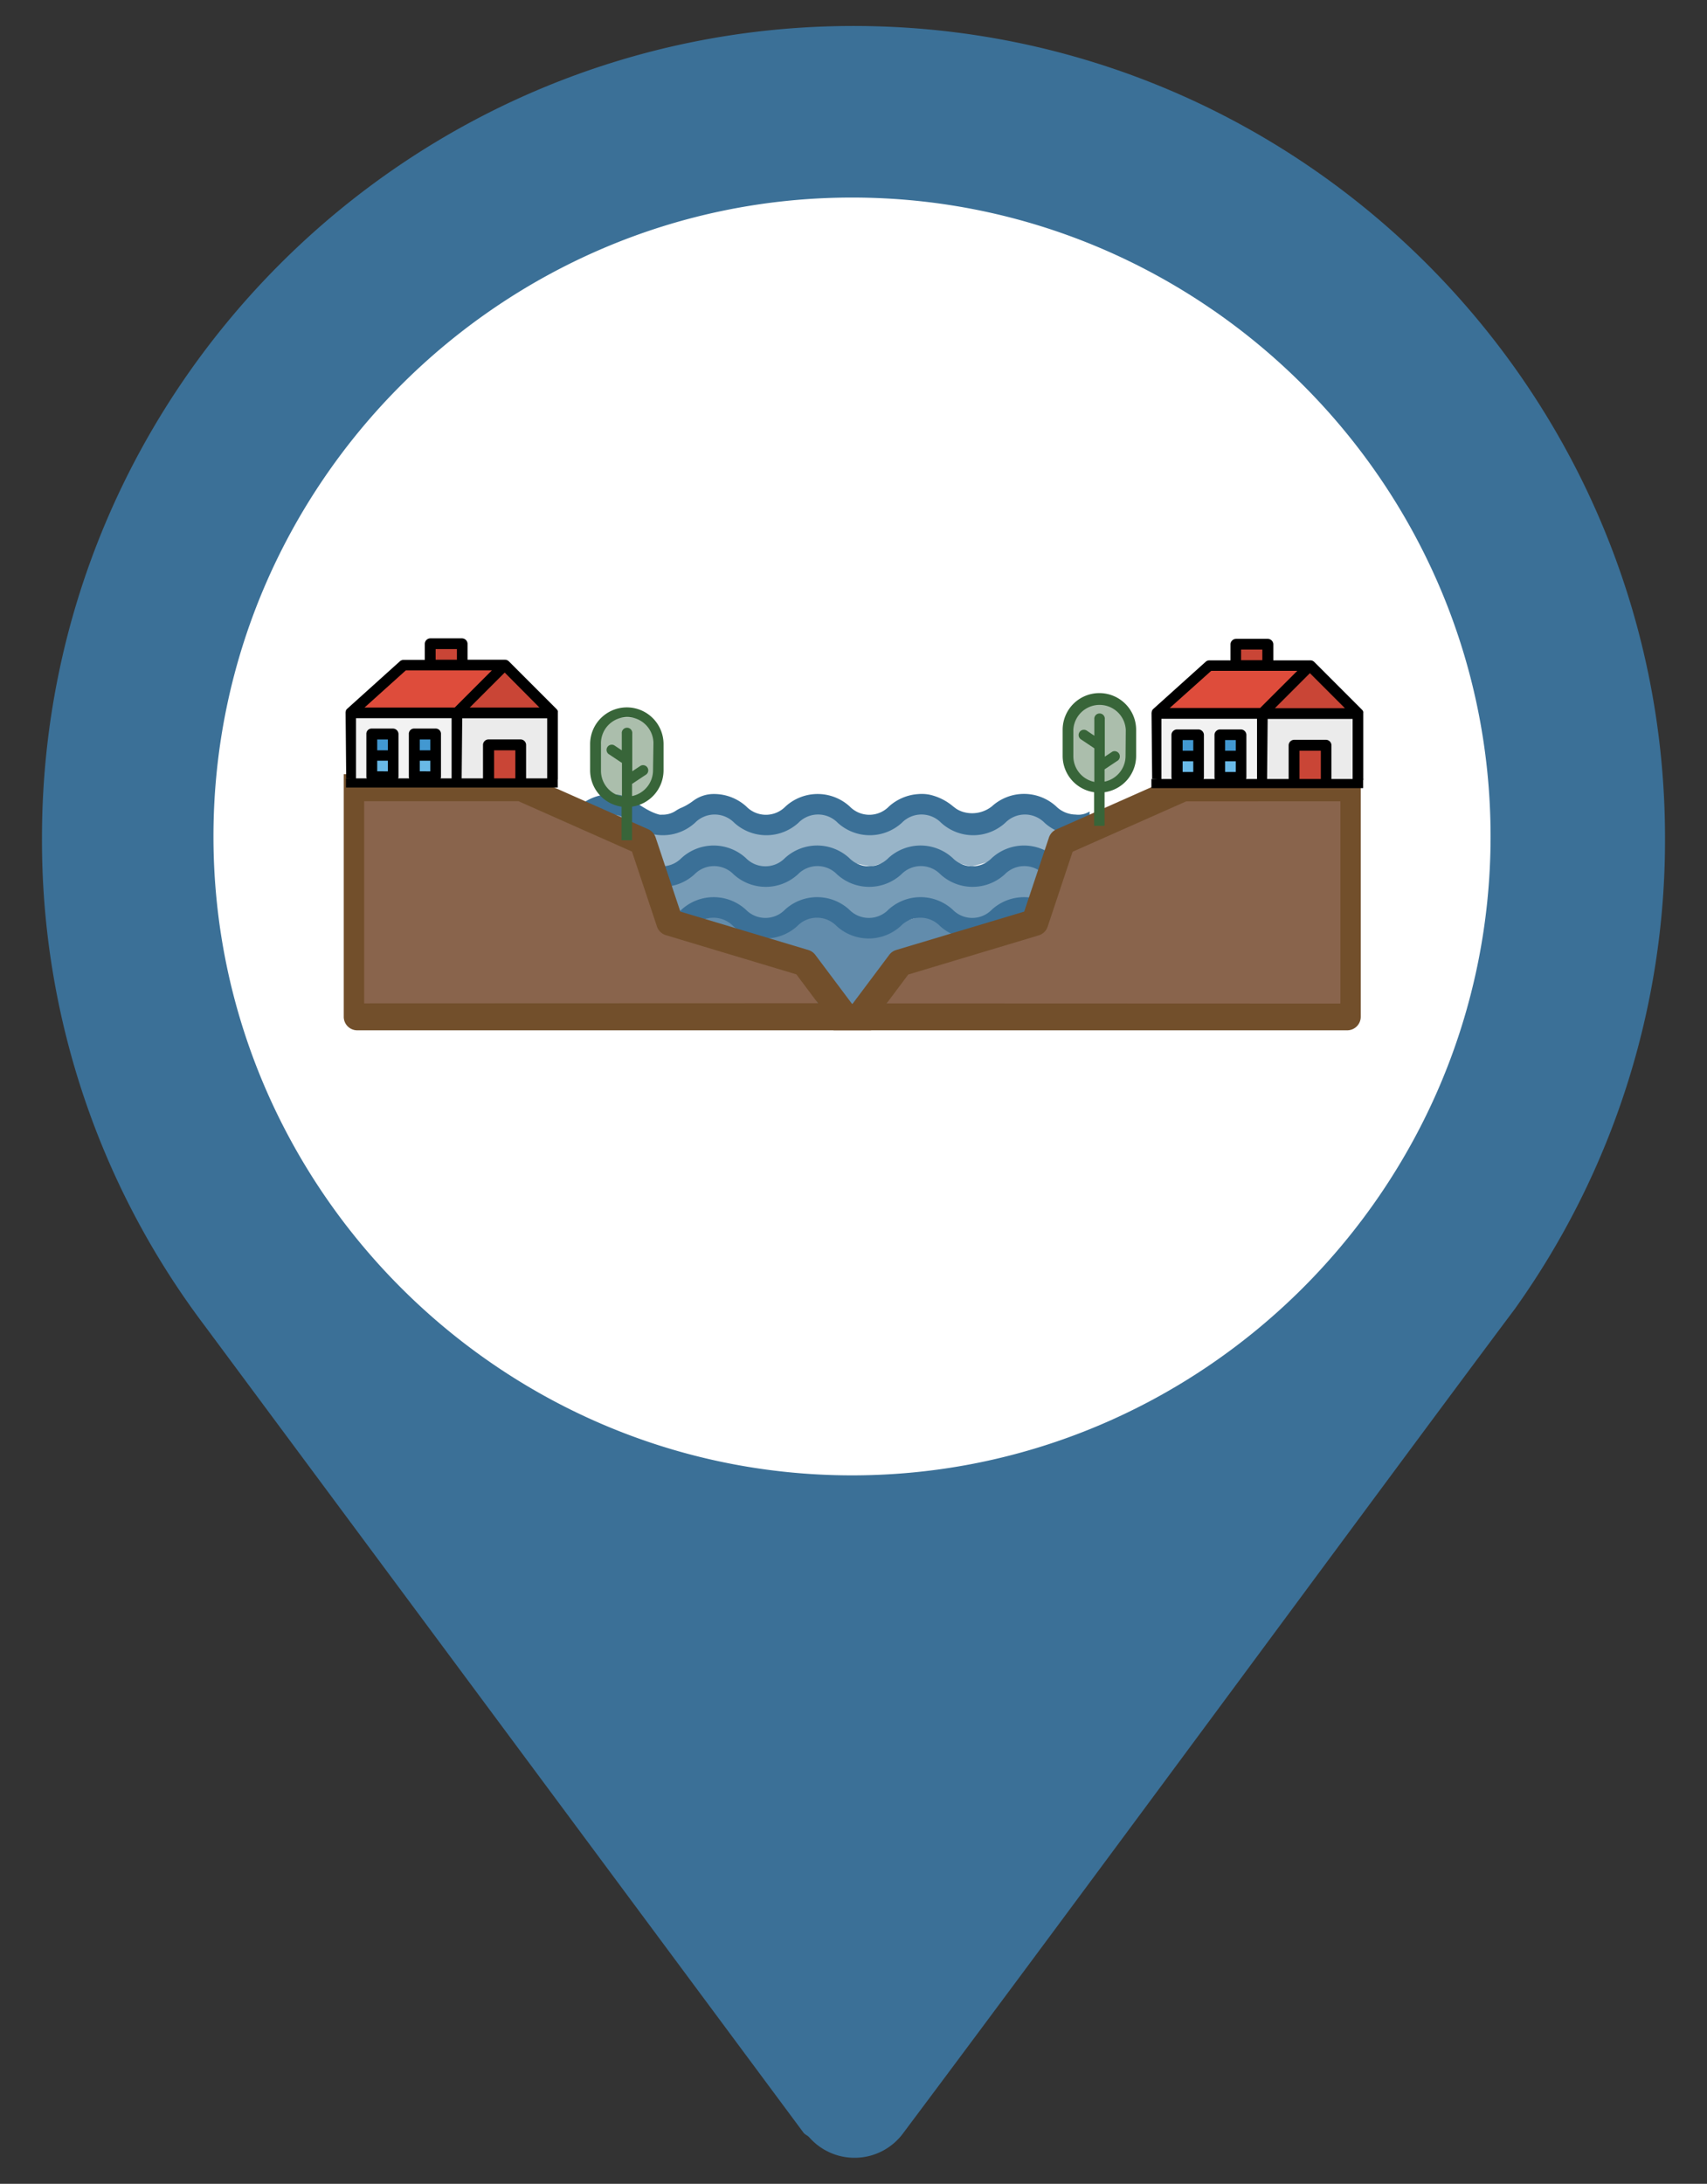 <svg id="bd62eb36-0157-4a5e-be4f-380f9b1d2a17" data-name="Camada 1" xmlns="http://www.w3.org/2000/svg" width="61" height="78" viewBox="0 0 305 390"><rect x="0" y="0" width="305" height="390" fill="#333333" stroke="none"/><circle cx="150" cy="147.5" r="120.5" fill="#fff"/><path d="M152.5,4.64c-79.95,0-145,65.05-145,145a143.68,143.68,0,0,0,28.93,86.93L143.56,380.86c.27.35.68.48,1,.8a10.79,10.79,0,0,0,16.89-.8c30.85-41.16,87.4-118,109.14-147a.14.14,0,0,1,0,0l.13-.18a144,144,0,0,0,26.78-84C297.5,69.69,232.45,4.64,152.5,4.64Zm-.26,258.84c-62.79,0-114.1-51.32-114.1-114.1s51.31-114.1,114.1-114.1,114.09,51.31,114.09,114.1S215,263.48,152.24,263.48Z" fill="#3b7097"/><path d="M192.29,166.53l-9.93-2.92-9.05,2.63-8.76-2.63-9.33,2.92-9.06-2.92L136.52,166l-8.76-2.34-9.63,2-8.76-1.75-1.54.24c.56.84,1.1,1.7,1.58,2.58s1.07,2.21,1.54,3.34a9.3,9.3,0,0,0,.71.61c.92.71.39,9.53.61,10.61h82.15l.08-15.79Z" fill="#3b7097" opacity="0.8"/><path d="M191.78,156.64l-9.93-2.92-9,2.62L164,153.72l-9.33,2.92-9.06-2.92L136,156.05l-8.76-2.33-9.63,2L108.86,154l-6.71,1c1,1.56,1.9,3.14,2.85,4.7.64,1.05,1.34,2.07,2,3.1l2.42-.93,8.76,3.8,9.34-3.51,8.76,2.92,9.35-2.62,9.34,2,8.76-2.34,9.34,2.34,9.35-2.63,9.63,2.63L194,164V155.6Z" fill="#3b7097" opacity="0.69"/><path d="M192.29,147l-9.93-2.92-9.05,2.63-8.76-2.63L155.22,147l-9.06-2.92-9.64,2.34-8.76-2.34-9.63,2-8.76-1.75-9.64,1.46-3.21-.43a49.8,49.8,0,0,1,4.36,7.87,5,5,0,0,1,.58.71c.26.41.52.82.77,1.23l7.72-3,8.76,3.79,9.34-3.5,8.76,2.92,9.35-2.63,9.34,2,8.76-2.33,9.34,2.33,9.35-2.62,9.63,2.62,1.92-.48V146Z" fill="#3b7097" opacity="0.52"/><path d="M192.19,145.47a5.06,5.06,0,0,1-3.48-1.46,8.52,8.52,0,0,0-11.49,0l0,0a5.68,5.68,0,0,1-5.1,1,4.81,4.81,0,0,1-1.27-.58l-.57-.43,0,0a9.77,9.77,0,0,0-4.2-2.08,7.34,7.34,0,0,0-2.09-.1,8.64,8.64,0,0,0-5.16,2.21,4.88,4.88,0,0,1-7,0,8.5,8.5,0,0,0-11.48,0,4.88,4.88,0,0,1-7,0,8.59,8.59,0,0,0-5.75-2.23h0a6.14,6.14,0,0,0-3.77,1.24,10.34,10.34,0,0,1-2,1.18,5.55,5.55,0,0,0-1,.52,4.2,4.2,0,0,1-2.51.75,3.59,3.59,0,0,1-.47,0c-2.15-.52-4.19-2.27-5.52-3a7.8,7.8,0,0,0-3.23-.64,8.54,8.54,0,0,0-5.74,2.23,4.88,4.88,0,0,1-7,0l-.21-.16L94.6,143a2.29,2.29,0,0,1,.1.23,25.75,25.75,0,0,1,4.09,5.86,8.81,8.81,0,0,0,1.18.07,8.54,8.54,0,0,0,5.74-2.23,4.9,4.9,0,0,1,7,0,8.5,8.5,0,0,0,11.48,0,4.91,4.91,0,0,1,7,0,8.5,8.5,0,0,0,11.48,0,4.9,4.9,0,0,1,7,0,8.5,8.5,0,0,0,11.48,0,4.9,4.9,0,0,1,7,0,8.5,8.5,0,0,0,11.48,0,4.91,4.91,0,0,1,7,0,8.54,8.54,0,0,0,5.74,2.23,9,9,0,0,0,2.31-.24v-4A3.74,3.74,0,0,1,192.19,145.47Z" fill="#3b7097"/><path d="M192.19,154.69a5,5,0,0,1-3.48-1.46,8.52,8.52,0,0,0-11.49,0,4.88,4.88,0,0,1-7,0,8.5,8.5,0,0,0-11.48,0,4.88,4.88,0,0,1-7,0,8.5,8.5,0,0,0-11.48,0,4.88,4.88,0,0,1-7,0,8.52,8.52,0,0,0-11.49,0,4.88,4.88,0,0,1-7,0,8.5,8.5,0,0,0-11.48,0,8,8,0,0,1-1.75,1.13c.66,1,1.31,2.1,2,3.16a13.89,13.89,0,0,0,2.06-1.37,4.88,4.88,0,0,1,7,0,8.5,8.5,0,0,0,11.48,0,4.89,4.89,0,0,1,7,0,8.5,8.5,0,0,0,11.48,0,4.88,4.88,0,0,1,7,0,8.5,8.5,0,0,0,11.48,0,4.88,4.88,0,0,1,7,0,8.5,8.5,0,0,0,11.48,0,4.89,4.89,0,0,1,7,0,8.59,8.59,0,0,0,5.74,2.23,9.46,9.46,0,0,0,2.31-.25v-3.87A5.45,5.45,0,0,1,192.19,154.69Z" fill="#3b7097"/><path d="M192.19,163.91a5,5,0,0,1-3.48-1.46,8.52,8.52,0,0,0-11.49,0,4.88,4.88,0,0,1-7,0,8.5,8.5,0,0,0-11.48,0,4.88,4.88,0,0,1-7,0,8.5,8.5,0,0,0-11.48,0,4.88,4.88,0,0,1-7,0,8.52,8.52,0,0,0-11.49,0,4.88,4.88,0,0,1-7,0,8.59,8.59,0,0,0-5.74-2.23,7.73,7.73,0,0,0-3.45.75c.66,1.05,1.37,2.09,2.07,3.13a4.65,4.65,0,0,1,1.38-.19,5,5,0,0,1,3.48,1.46,8.5,8.5,0,0,0,11.48,0,4.89,4.89,0,0,1,7,0,8.5,8.5,0,0,0,11.48,0,4.88,4.88,0,0,1,7,0,8.5,8.5,0,0,0,11.48,0,4.88,4.88,0,0,1,7,0,8.5,8.5,0,0,0,11.48,0,4.89,4.89,0,0,1,7,0,8.59,8.59,0,0,0,5.74,2.23,9.46,9.46,0,0,0,2.31-.25v-3.87A5.45,5.45,0,0,1,192.19,163.91Z" fill="#3b7097"/><polygon points="63.36 143.08 64.45 181.45 147.33 181.45 142.09 171.6 119.08 163.21 114 149.19 92.59 140.07 63.36 143.08" fill="#89644c"/><g id="a1beb581-b4d1-4d96-a51a-adadd5fd891e" data-name="outline"><path d="M152.17,179.19l-6.5-8.67a2.42,2.42,0,0,0-1.24-.86l-22.87-6.86-4.42-13.26a2.48,2.48,0,0,0-1.39-1.48l-21.49-9.54a2.35,2.35,0,0,0-1.07-.26H83.56l-22.14,0,0,43.3A2.41,2.41,0,0,0,63.85,184h91.79C155.17,182.37,152.17,179.19,152.17,179.19Zm-87.1,0V143.08H92.62l20.3,9,4.46,13.38a2.43,2.43,0,0,0,1.6,1.55l23.31,7,3.86,5.15Z" fill="#724f2b"/></g><g id="a1c0adee-e974-4fc3-9698-c559a19a0cb9" data-name="outline"><path d="M98.62,140.7l-2.5-1.25A5.46,5.46,0,0,0,98.62,140.7Z" fill="#386539"/></g><polygon points="241.21 143.08 240.13 181.45 157.24 181.45 162.49 171.6 185.5 163.21 190.58 149.19 211.99 140.07 241.21 143.08" fill="#89644c"/><g id="ab571f1c-3dab-42f3-8fc7-d20524bea70e" data-name="outline"><path d="M148.93,184h91.79a2.41,2.41,0,0,0,2.41-2.41l0-43.3-22.14,0h-9.62a2.36,2.36,0,0,0-1.08.26l-21.48,9.54a2.42,2.42,0,0,0-1.39,1.48L183,162.8l-22.88,6.86a2.43,2.43,0,0,0-1.23.86l-6.5,8.67S149.4,182.37,148.93,184Zm9.5-4.81,3.85-5.15,23.32-7a2.41,2.41,0,0,0,1.59-1.55l4.46-13.38,20.3-9H239.5v36.11Z" fill="#724f2b"/></g><g id="bd7b5183-c15d-4ee0-a3df-346819bca793" data-name="outline"><path d="M206,140.7l2.5-1.25A5.41,5.41,0,0,1,206,140.7Z" fill="#386539"/></g><rect x="106.43" y="128.14" width="11.17" height="14.57" rx="4.71" fill="#386539" opacity="0.42"/><path d="M112,126.33a6.56,6.56,0,0,0-6.56,6.56v4.69a6.56,6.56,0,0,0,5.62,6.48v6c.62,0,1.25,0,1.87,0v-6a6.57,6.57,0,0,0,5.63-6.48v-4.69A6.56,6.56,0,0,0,112,126.33Zm4.68,11.25a4.7,4.7,0,0,1-3.75,4.59V140l2.4-1.6a.93.93,0,1,0-1-1.56h0l-1.36.9V131a.94.94,0,1,0-1.87,0V134l-1.36-.9a.93.93,0,0,0-1,1.56l2.39,1.59v6a4.7,4.7,0,0,1-3.75-4.59v-4.69a4.69,4.69,0,1,1,9.37,0Z" fill="#386539"/><rect x="190.84" y="125.59" width="11.17" height="14.57" rx="4.71" fill="#386539" opacity="0.42"/><path d="M196.43,123.78a6.55,6.55,0,0,0-6.56,6.55V135a6.55,6.55,0,0,0,5.62,6.48v6h1.87v-6A6.56,6.56,0,0,0,203,135v-4.69A6.56,6.56,0,0,0,196.43,123.78ZM201.11,135a4.69,4.69,0,0,1-3.75,4.59V137.4l2.4-1.6a.94.94,0,0,0-1-1.57h0l-1.36.9v-6.68a.94.94,0,1,0-1.87,0v2.94l-1.35-.91a.94.94,0,0,0-1.3.27.93.93,0,0,0,.26,1.29l2.39,1.6v6a4.7,4.7,0,0,1-3.75-4.59v-4.69a4.69,4.69,0,0,1,9.37,0Z" fill="#386539"/><rect x="62.66" y="127.31" width="18.98" height="11.83" fill="#f2f2f2"/><path d="M74.05,131.11h3.79v7.59H74.05Z" fill="#4298d1"/><path d="M66.45,131.11h3.8v7.59h-3.8Z" fill="#4298d1"/><path d="M84.69,139.75l14-.61V127.31H81.64l.19,12.44A5,5,0,0,1,84.69,139.75Z" fill="#ebebeb"/><rect x="87.33" y="133.01" width="5.69" height="6.13" fill="#c94536"/><path d="M74.05,134.9h3.79v3.8H74.05Z" fill="#69b9e7"/><path d="M66.45,134.9h3.8v3.8h-3.8Z" fill="#69b9e7"/><path d="M98.72,127.31H62.66l9.49-8.54h18Z" fill="#de4c3b"/><path d="M81.64,127.31l8.54-8.54,8.54,8.54Z" fill="#c94536"/><path d="M76.89,115h5.7v3.8h-5.7Z" fill="#c94536"/><path d="M78.68,139.14a.93.93,0,0,0,.11-.44v-7.59a.94.94,0,0,0-1-1H74.05a.94.94,0,0,0-1,1v7.59a.93.93,0,0,0,.11.44ZM75,132.06h1.89V134H75Zm0,3.79h1.89v1.9H75Z"/><path d="M71.09,139.14a.93.93,0,0,0,.11-.44v-7.59a1,1,0,0,0-1-1h-3.8a.94.94,0,0,0-.94,1v7.59a.93.93,0,0,0,.11.44Zm-3.69-7.08h1.9V134H67.4Zm0,3.79h1.9v1.9H67.4Z"/><path d="M63.39,139.14c.19,0,.29,0,.22,0V128.26H80.69v11.57a6.71,6.71,0,0,1,1.79,0c0-.27.11-11.55.11-11.55H97.77v10.88h1.9V127.31s0,0,0-.06a1.11,1.11,0,0,0,0-.25.9.9,0,0,0-.22-.36h0l-8.54-8.54a1,1,0,0,0-.67-.28H83.54V115a1,1,0,0,0-1-1h-5.7a1,1,0,0,0-.94,1v2.85h-3.8a1,1,0,0,0-.64.24L62,126.61v0a.2.2,0,0,0-.06.07,1.43,1.43,0,0,0-.14.2,1,1,0,0,0,0,.1,1,1,0,0,0-.05.25s0,0,0,.06l.11,11.7Zm33-12.78H83.93l6.25-6.25ZM77.84,115.92h3.8v1.9h-3.8Zm-5.33,3.8H87.89l-6.64,6.64H65.13Z"/><path d="M88.28,139.14V134h3.8v5.19H94V133a1,1,0,0,0-1-.95h-5.7a1,1,0,0,0-1,.95v6.13Z"/><rect x="61.82" y="139.01" width="37.83" height="1.63"/><rect x="206.57" y="127.42" width="18.98" height="11.83" fill="#f2f2f2"/><path d="M218,131.22h3.79v7.59H218Z" fill="#4298d1"/><path d="M210.36,131.22h3.8v7.59h-3.8Z" fill="#4298d1"/><path d="M228.6,139.86l14-.61V127.42H225.55l.19,12.44A5,5,0,0,1,228.6,139.86Z" fill="#ebebeb"/><rect x="231.24" y="133.12" width="5.69" height="6.13" fill="#c94536"/><path d="M218,135h3.79v3.79H218Z" fill="#69b9e7"/><path d="M210.36,135h3.8v3.79h-3.8Z" fill="#69b9e7"/><path d="M242.63,127.42H206.57l9.49-8.54h18Z" fill="#de4c3b"/><path d="M225.55,127.42l8.54-8.54,8.54,8.54Z" fill="#c94536"/><path d="M220.8,115.09h5.7v3.79h-5.7Z" fill="#c94536"/><path d="M222.59,139.25a.93.93,0,0,0,.11-.44v-7.59a1,1,0,0,0-.95-.95H218a1,1,0,0,0-1,.95v7.59a.93.93,0,0,0,.11.44Zm-3.69-7.08h1.9v1.9h-1.9Zm0,3.79h1.9v1.9h-1.9Z"/><path d="M215,139.25a.93.93,0,0,0,.11-.44v-7.59a1,1,0,0,0-1-.95h-3.8a1,1,0,0,0-1,.95v7.59a.93.93,0,0,0,.12.44Zm-3.69-7.08h1.9v1.9h-1.9Zm0,3.79h1.9v1.9h-1.9Z"/><path d="M207.3,139.25c.19,0,.29,0,.22-.05V128.37H224.6v11.57a7.15,7.15,0,0,1,1.79,0c0-.27.11-11.55.11-11.55h15.18v10.88h1.9V127.42s0,0,0-.06a1.11,1.11,0,0,0,0-.25.9.9,0,0,0-.22-.36h0l-8.54-8.54a1,1,0,0,0-.67-.28h-6.64v-2.84a1,1,0,0,0-.95-1h-5.7a1,1,0,0,0-1,1v2.84h-3.79a1,1,0,0,0-.64.25l-9.49,8.54s0,0,0,0l0,.07a.9.9,0,0,0-.14.2l0,.1a1.11,1.11,0,0,0-.05.25s0,0,0,.06l.11,11.7Zm33-12.78h-12.5l6.25-6.25ZM221.75,116h3.8v1.9h-3.8Zm-5.33,3.8H231.8l-6.65,6.64H209Z"/><path d="M232.19,139.25v-5.18H236v5.18h1.9v-6.13a1,1,0,0,0-.95-1h-5.7a1,1,0,0,0-1,1v6.13Z"/><rect x="205.73" y="139.12" width="37.83" height="1.63"/></svg>